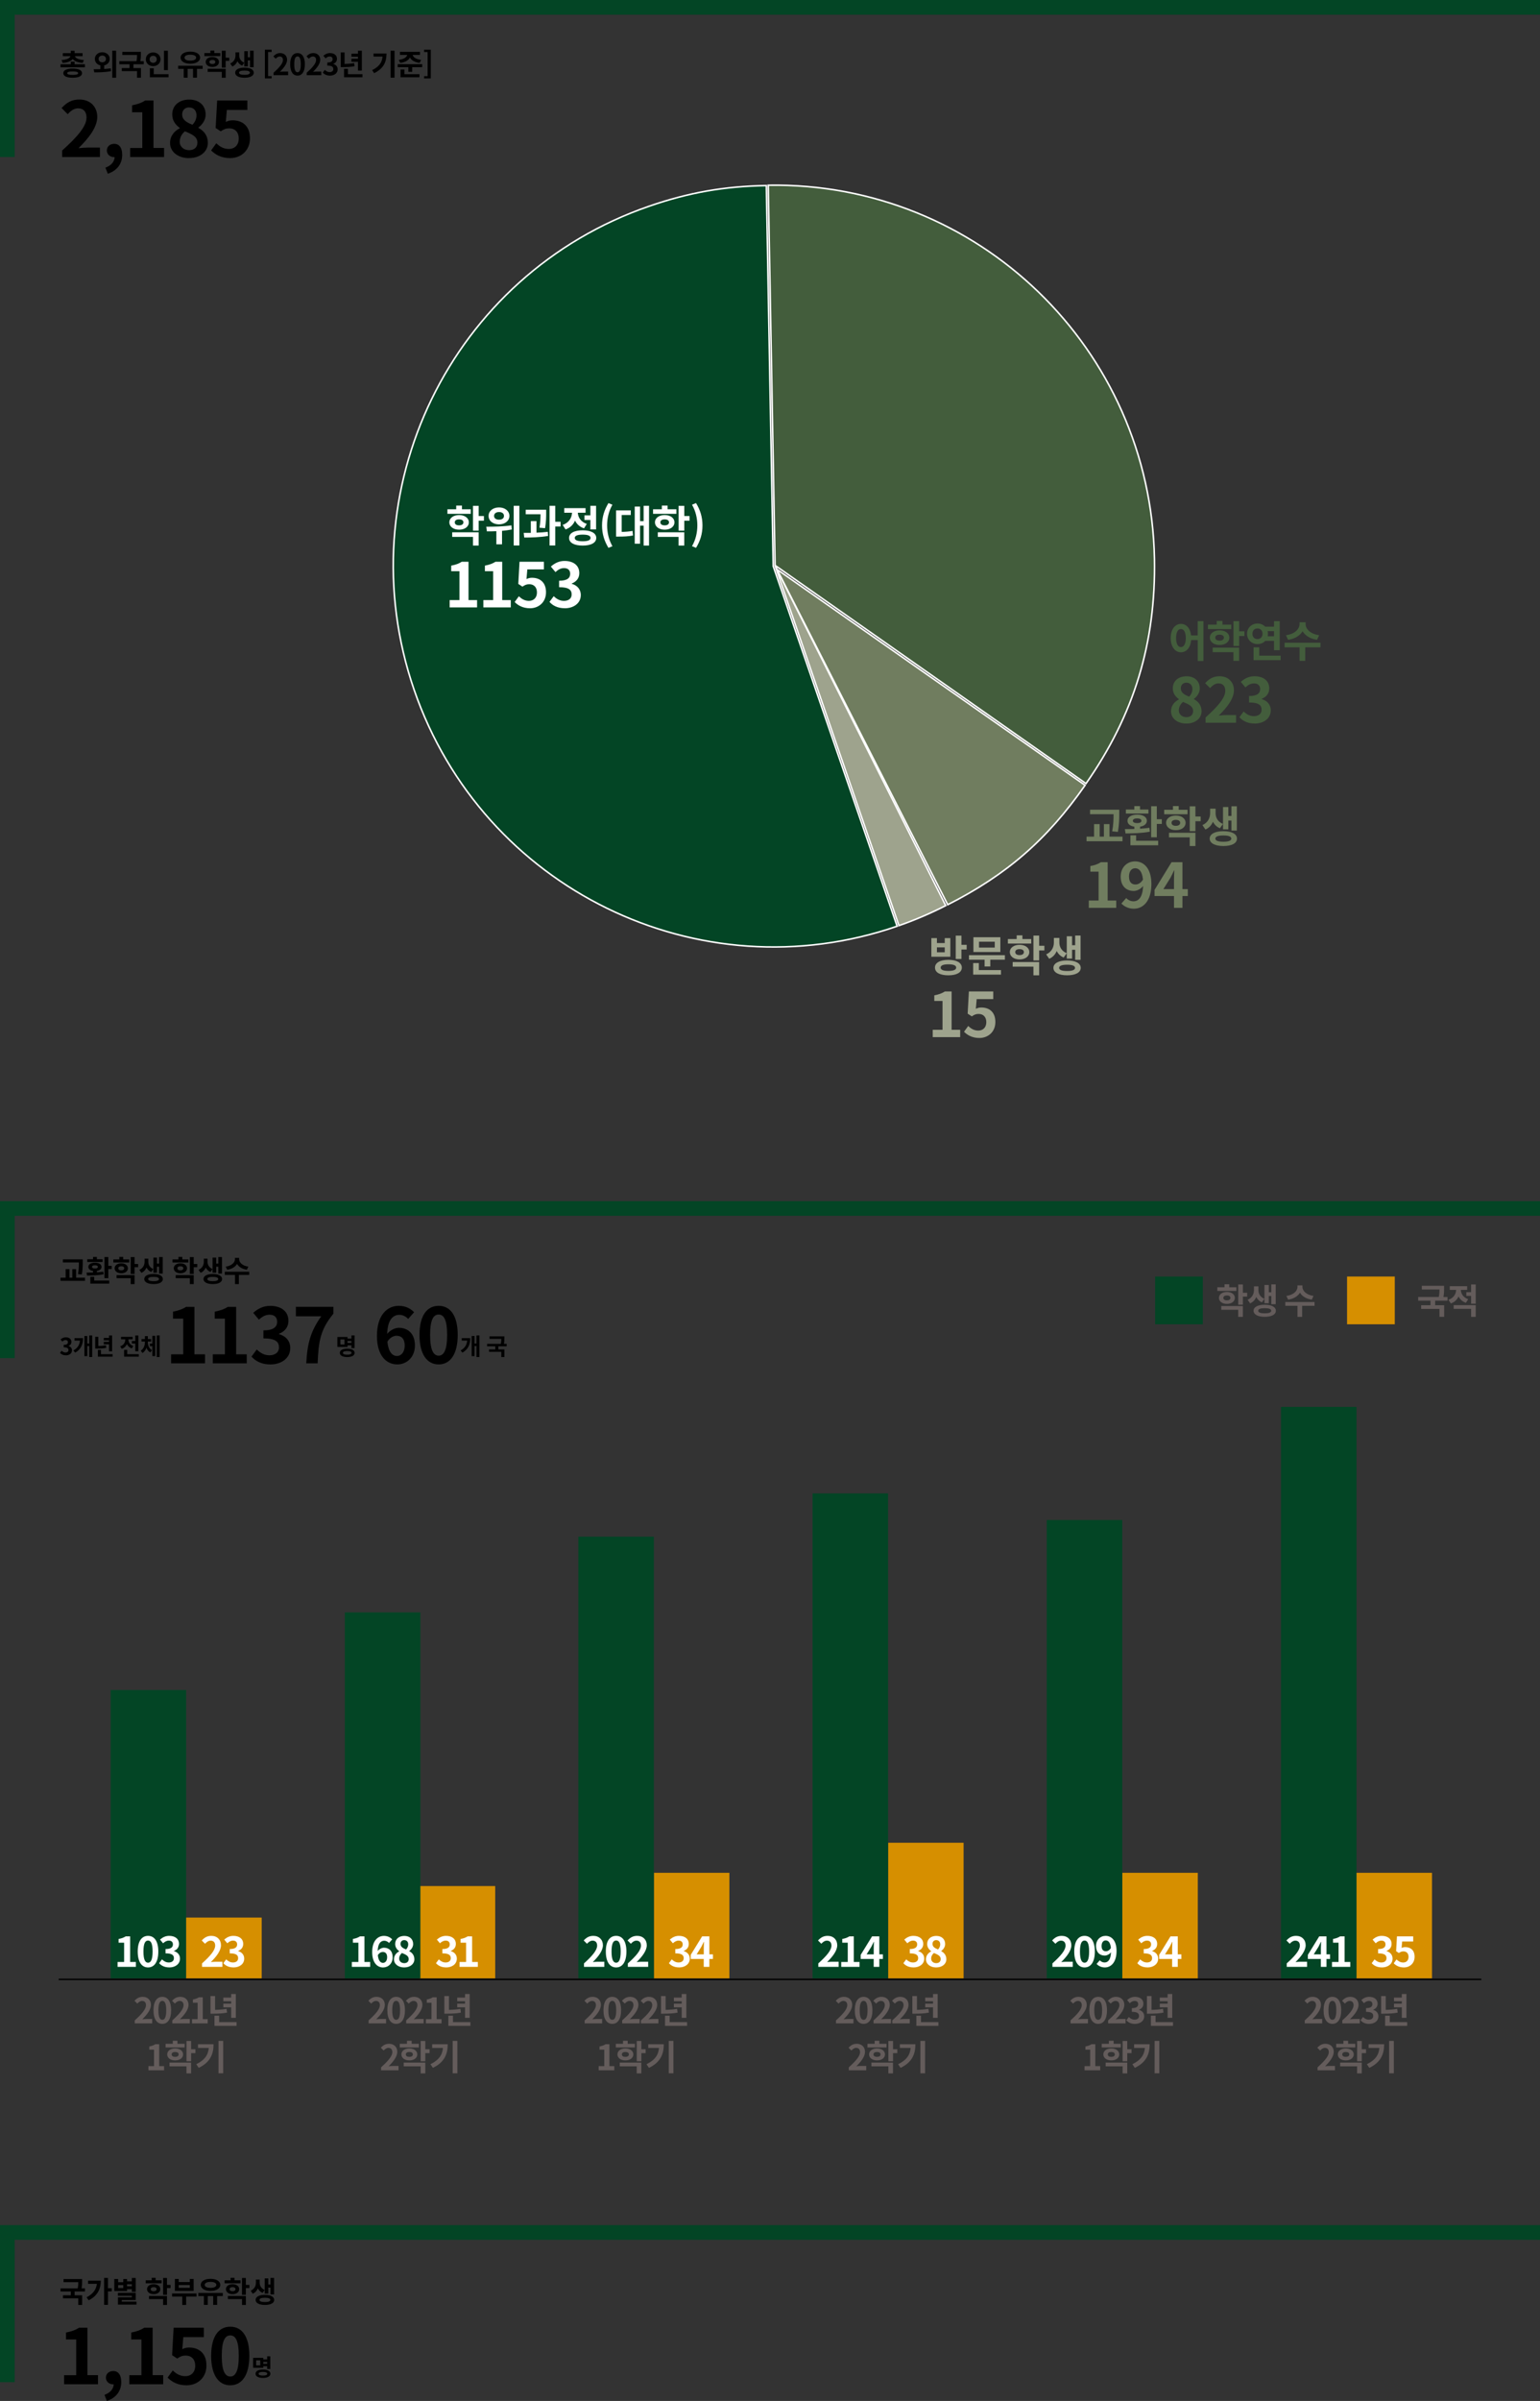 <?xml version="1.0" encoding="UTF-8"?>
<svg id="_레이어_2" data-name="레이어 2" xmlns="http://www.w3.org/2000/svg" viewBox="0 0 525 818.14">
  <rect x="0" y="0" width="525" height="818.14" fill="#333333" stroke="none"/>
  <defs>
    <style>
      .cls-1, .cls-2, .cls-3, .cls-4, .cls-5, .cls-6, .cls-7, .cls-8 {
        stroke-width: 0px;
      }

      .cls-9 {
        stroke: #034525;
        stroke-width: 5px;
      }

      .cls-9, .cls-10, .cls-11 {
        fill: none;
      }

      .cls-2 {
        fill: #034525;
      }

      .cls-3 {
        fill: #707d5f;
      }

      .cls-4 {
        fill: #d68f00;
      }

      .cls-5 {
        fill: #fff;
      }

      .cls-6 {
        fill: #435d3c;
      }

      .cls-10 {
        stroke: #fff;
        stroke-width: .53px;
      }

      .cls-10, .cls-11 {
        stroke-miterlimit: 10;
      }

      .cls-7 {
        fill: #9ea38d;
      }

      .cls-11 {
        stroke: #000;
        stroke-width: .5px;
      }

      .cls-8 {
        fill: #645c5b;
      }
    </style>
  </defs>
  <g id="_레이어_2-2" data-name=" 레이어 2">
    <path class="cls-1" d="m21.37,21.44c1.69-.12,2.84-.59,3.42-1.32.57.73,1.72,1.2,3.41,1.32l.39-.98c-1.97-.12-2.87-.69-3.04-1.32h2.6v-1.03h-2.71v-.81h-1.32v.81h-2.7v1.03h2.6c-.17.63-1.07,1.2-3.04,1.32,0,0,.39.98.39.98Zm3.4,4.08c-1.25,0-1.86-.18-1.86-.59s.61-.59,1.86-.59,1.86.17,1.86.59-.61.59-1.86.59h0Zm0-2.15c-2.01,0-3.19.55-3.19,1.56s1.18,1.56,3.19,1.56,3.2-.55,3.2-1.56-1.19-1.56-3.2-1.56h0Zm.67-1.47v-.88h-1.32v.88h-3.49v1.03h8.32v-1.03h-3.51Z"/>
    <path class="cls-1" d="m33.62,20.08c0-.72.54-1.14,1.25-1.14s1.25.42,1.25,1.14-.54,1.14-1.25,1.14-1.25-.42-1.25-1.14h0Zm1.91,2.2c1.1-.24,1.88-1.09,1.88-2.2,0-1.32-1.1-2.27-2.54-2.27s-2.53.95-2.53,2.27c0,1.11.77,1.96,1.87,2.2v1.29c-.81.02-1.59.02-2.26.02l.17,1.07c1.59,0,3.75-.02,5.73-.42l-.08-.95c-.72.11-1.49.17-2.24.22,0,0,0-1.23,0-1.23Zm2.74-5.01v9.23h1.32v-9.23h-1.32Zm10.74,4.63v-1.05h-1.16c.18-.98.18-1.75.18-2.44v-.74h-6.33v1.06h5.03c0,.61-.03,1.28-.2,2.12h-5.86v1.05h3.5v1.3h-2.66v1.04h5.21v2.25h1.33v-3.29h-2.56v-1.3s3.52,0,3.52,0Z"/>
    <path class="cls-1" d="m57.23,17.29h-1.33v6.61h1.33v-6.61Zm-6.23,2.92c0-.76.54-1.2,1.22-1.2s1.21.44,1.21,1.2-.52,1.19-1.21,1.19-1.22-.45-1.22-1.19h0Zm3.72,0c0-1.36-1.09-2.34-2.5-2.34s-2.51.98-2.51,2.34,1.1,2.33,2.51,2.33,2.5-.99,2.5-2.33h0Zm-2.3,5.07v-2.03h-1.32v3.08h6.36v-1.05h-5.04Z"/>
    <path class="cls-1" d="m64.89,18.64c1.2,0,1.97.36,1.97,1.01s-.77,1.01-1.97,1.01-1.98-.35-1.98-1.01.77-1.01,1.98-1.01h0Zm0,3.07c1.96,0,3.33-.8,3.33-2.06s-1.37-2.06-3.33-2.06-3.33.81-3.33,2.06,1.36,2.06,3.33,2.06h0Zm4.19.69h-8.34v1.07h1.89v3.01h1.33v-3.01h1.85v3.01h1.34v-3.01h1.93v-1.07Zm6.02-4.31h-2.05v-.86h-1.33v.86h-2.04v1.04h5.42s0-1.04,0-1.04Zm-3.7,3.02c0-.46.4-.69,1-.69s1,.23,1,.69-.41.7-1,.7-1-.23-1-.7h0Zm3.25,0c0-1-.93-1.69-2.26-1.69s-2.26.69-2.26,1.69.94,1.7,2.26,1.7,2.26-.69,2.26-1.7h0Zm-3.85,3.38h4.82v2.01h1.32v-3.07h-6.14v1.06Zm7.35-4.84h-1.22v-2.36h-1.32v5.76h1.32v-2.31h1.22v-1.09Zm6.35.93h.72v2.33h1.25v-5.63h-1.25v2.24h-.72v-2.07h-1.23v5.17h1.23s0-2.04,0-2.04Zm-1.24.79c-1.21-.49-1.71-1.48-1.71-2.47v-1.07h-1.27v1.07c0,1.04-.5,2.18-1.79,2.74l.7,1.02c.85-.36,1.42-1.02,1.75-1.8.33.66.86,1.21,1.62,1.51,0,0,.7-1,.7-1Zm.09,4.13c-1.2,0-1.86-.24-1.86-.73s.66-.73,1.86-.73,1.84.24,1.84.73-.66.73-1.84.73h0Zm0-2.45c-1.94,0-3.18.65-3.18,1.72s1.24,1.72,3.18,1.72,3.16-.64,3.16-1.72-1.23-1.72-3.16-1.72h0Z"/>
    <path class="cls-1" d="m90.3,26.73h2.3v-.79h-1.2v-8.22h1.2v-.79h-2.3v9.79h0Zm2.96-1.1h4.96v-1.24h-1.6c-.35,0-.84.04-1.21.08,1.35-1.32,2.46-2.76,2.46-4.1s-.93-2.28-2.33-2.28c-1.01,0-1.67.39-2.35,1.12l.8.8c.38-.41.82-.76,1.36-.76.71,0,1.11.45,1.11,1.2,0,1.14-1.19,2.53-3.2,4.33,0,0,0,.85,0,.85Zm8.17.14c1.51,0,2.5-1.32,2.5-3.87s-.99-3.81-2.5-3.81-2.51,1.25-2.51,3.81,1,3.87,2.51,3.87h0Zm0-1.15c-.64,0-1.12-.64-1.12-2.72s.48-2.67,1.12-2.67,1.11.6,1.11,2.67-.47,2.72-1.11,2.72h0Zm3.13,1.01h4.96v-1.24h-1.6c-.35,0-.84.04-1.21.08,1.35-1.32,2.46-2.76,2.46-4.1s-.93-2.28-2.33-2.28c-1.01,0-1.67.39-2.35,1.12l.8.8c.38-.41.82-.76,1.36-.76.71,0,1.11.45,1.11,1.2,0,1.14-1.19,2.53-3.2,4.33,0,0,0,.85,0,.85Z"/>
    <path class="cls-1" d="m112.51,25.77c1.41,0,2.6-.79,2.6-2.15,0-.97-.64-1.59-1.47-1.82v-.05c.78-.31,1.23-.89,1.23-1.69,0-1.26-.97-1.97-2.4-1.97-.87,0-1.58.35-2.22.91l.75.9c.44-.41.87-.65,1.4-.65.63,0,.99.34.99.92,0,.66-.44,1.13-1.8,1.13v1.05c1.61,0,2.04.46,2.04,1.18,0,.67-.51,1.04-1.26,1.04-.67,0-1.21-.33-1.65-.76l-.69.93c.52.59,1.31,1.03,2.48,1.03h0Zm9.53-1.72h1.32v-6.77h-1.32v1.02h-2.23v1.04h2.23v.68h-2.23v1.04h2.23s0,2.99,0,2.99Zm-1.31-2.55c-1.13.2-2.15.27-3.26.29v-3.93h-1.31v5.01h.74c1.38,0,2.6-.05,3.96-.3,0,0-.13-1.07-.13-1.07Zm-2.12,3.78v-1.83h-1.32v2.88h6.28v-1.05s-4.96,0-4.96,0Z"/>
    <path class="cls-1" d="m127.35,18.23v1.05h3.07c-.19,2.04-1.21,3.48-3.56,4.61l.69,1.04c3.27-1.58,4.22-3.88,4.22-6.7h-4.42Zm5.82-.96v9.2h1.33v-9.2h-1.33Z"/>
    <path class="cls-1" d="m136.43,21.43c1.72-.19,2.85-.9,3.32-1.84.49.94,1.61,1.65,3.32,1.84l.48-1.03c-1.8-.2-2.71-.94-2.86-1.68h2.48v-1.05h-6.82v1.05h2.47c-.16.73-1.08,1.48-2.86,1.68l.47,1.03Zm1.44,2.25h-1.32v2.65h6.45v-1.05h-5.13v-1.6h0Zm-2.29-1.81v1.04h3.63v1.56h1.32v-1.56h3.4v-1.04s-8.35,0-8.35,0Zm9,4.86h2.29v-9.79h-2.29v.79h1.2v8.22h-1.2v.79h0Z"/>
    <path class="cls-1" d="m27.9,434.29c.31-1.86.31-3.13.31-4.26v-.89h-6.77v1.05h5.45c0,1.06,0,2.3-.31,3.97l1.32.13h0Zm-1.95,1.1v-2.91h-1.29v2.91h-.98v-2.91h-1.3v2.91h-1.75v1.06h8.34v-1.06h-3.02Zm9.03-6.29h-1.95v-.79h-1.32v.79h-1.96v.94h5.23v-.94Zm-3.61,2.61c0-.36.38-.55,1-.55s.99.19.99.55-.37.54-.99.54-1-.19-1-.54h0Zm3.84,1.63c-.7.1-1.43.16-2.18.21v-.47c.97-.15,1.58-.65,1.58-1.37,0-.89-.89-1.43-2.24-1.43s-2.25.54-2.25,1.43c0,.72.61,1.22,1.59,1.37v.53c-.79.03-1.54.03-2.19.03l.14,1.01c1.57,0,3.74-.05,5.65-.41l-.1-.9Zm-3.09,1.75h-1.32v2.31h6.44v-1.05h-5.12v-1.26Zm4.81-3.73v-3.02h-1.32v7.2h1.32v-3.1h1.16v-1.08h-1.16Zm7.12-2.2h-2.05v-.86h-1.33v.86h-2.04v1.04h5.42s0-1.04,0-1.04Zm-3.71,3.02c0-.46.4-.69,1-.69s1,.23,1,.69-.41.7-1,.7-1-.23-1-.7h0Zm3.26,0c0-1-.93-1.69-2.26-1.69s-2.26.69-2.26,1.69.94,1.7,2.26,1.7,2.26-.69,2.26-1.7h0Zm-3.86,3.38h4.82v2.01h1.32v-3.07h-6.14v1.06Zm7.36-4.84h-1.22v-2.36h-1.32v5.76h1.32v-2.31h1.22v-1.09h0Zm6.41.93h.72v2.33h1.25v-5.63h-1.25v2.24h-.72v-2.07h-1.23v5.17h1.23v-2.04h0Zm-1.24.79c-1.21-.49-1.71-1.48-1.71-2.47v-1.07h-1.27v1.07c0,1.04-.5,2.18-1.79,2.74l.7,1.02c.85-.36,1.42-1.02,1.75-1.8.33.66.86,1.21,1.62,1.51l.7-1Zm.09,4.13c-1.2,0-1.86-.24-1.86-.73s.66-.73,1.86-.73,1.84.24,1.84.73-.66.73-1.84.73h0Zm0-2.45c-1.94,0-3.18.65-3.18,1.72s1.24,1.72,3.18,1.72,3.16-.64,3.16-1.72-1.23-1.72-3.16-1.72h0Z"/>
    <path class="cls-1" d="m64.21,429.16h-2.05v-.86h-1.33v.86h-2.04v1.04h5.42v-1.04Zm-3.71,3.02c0-.46.4-.69,1-.69s1,.23,1,.69-.41.7-1,.7-1-.23-1-.7h0Zm3.26,0c0-1-.93-1.69-2.26-1.69s-2.26.69-2.26,1.69.94,1.7,2.26,1.7,2.26-.69,2.26-1.7h0Zm-3.86,3.38h4.82v2.01h1.32v-3.07h-6.14v1.06Zm7.36-4.84h-1.22v-2.36h-1.32v5.76h1.32v-2.31h1.22v-1.09h0Z"/>
    <path class="cls-1" d="m73.7,431.65h.72v2.33h1.25v-5.63h-1.25v2.24h-.72v-2.07h-1.23v5.17h1.23v-2.04h0Zm-1.24.79c-1.21-.49-1.71-1.48-1.71-2.47v-1.07h-1.27v1.07c0,1.04-.5,2.18-1.79,2.74l.7,1.02c.85-.36,1.42-1.02,1.75-1.8.33.66.86,1.21,1.62,1.51l.7-1Zm.09,4.13c-1.2,0-1.86-.24-1.86-.73s.66-.73,1.86-.73,1.84.24,1.84.73-.66.73-1.84.73h0Zm0-2.45c-1.94,0-3.18.65-3.18,1.72s1.24,1.72,3.18,1.72,3.16-.64,3.16-1.72-1.23-1.72-3.16-1.72h0Zm12.11-2.5c-2.09-.29-3.15-1.49-3.15-2.56v-.44h-1.41v.44c0,1.08-1.05,2.27-3.15,2.56l.5,1.06c1.61-.24,2.77-.99,3.36-1.98.59.99,1.74,1.74,3.35,1.98,0,0,.5-1.06.5-1.06Zm.3,1.74h-8.32v1.07h3.47v3.14h1.32v-3.14h3.53v-1.07Z"/>
    <path class="cls-1" d="m28.97,780.84v-1.05h-1.16c.18-.98.18-1.75.18-2.44v-.74h-6.33v1.06h5.03c0,.61-.03,1.28-.2,2.12h-5.86v1.05h3.5v1.3h-2.66v1.04h5.21v2.25h1.33v-3.29h-2.56v-1.3s3.52,0,3.52,0Zm1.05-3.68v1.07h3.01c-.24,2.04-1.38,3.5-3.52,4.6l.74,1.01c3.06-1.55,4.11-3.92,4.11-6.68,0,0-4.34,0-4.34,0Zm8.08,2.57h-1.29v-3.52h-1.32v9.19h1.32v-4.59h1.29v-1.09h0Zm6.85-1.35v.68h-1.64v-.68h1.64Zm-2.93,1.29h-1.75v-1h1.75v1Zm1.29.39h1.64v.89h1.32v-4.72h-1.32v1.15h-1.64v-.78h-1.29v1.08h-1.75v-1.08h-1.31v4.1h4.35s0-.64,0-.64Zm-1.8,4.24v-.54h4.76v-2.46h-6.08v1.02h4.77v.49h-4.75v2.51h6.32v-1.02s-5.02,0-5.02,0Z"/>
    <path class="cls-1" d="m55.1,777.03h-2.05v-.86h-1.33v.86h-2.04v1.04h5.42v-1.04Zm-3.71,3.02c0-.46.4-.69,1-.69s1,.23,1,.69-.41.7-1,.7-1-.23-1-.7h0Zm3.26,0c0-1-.93-1.69-2.26-1.69s-2.26.69-2.26,1.69.94,1.7,2.26,1.7,2.26-.69,2.26-1.7h0Zm-3.86,3.38h4.82v2.01h1.32v-3.07h-6.14v1.06Zm7.36-4.84h-1.22v-2.36h-1.32v5.76h1.32v-2.31h1.22v-1.09Z"/>
    <path class="cls-1" d="m64.71,779.6h-3.79v-.95h3.79v.95Zm1.3-3.03h-1.3v1.05h-3.79v-1.05h-1.31v4.08h6.4s0-4.08,0-4.08Zm.99,4.95h-8.34v1.05h3.48v2.87h1.32v-2.87h3.54v-1.05Zm4.77-3.94c1.2,0,1.97.36,1.97,1.01s-.77,1.01-1.97,1.01-1.98-.35-1.98-1.01.77-1.01,1.98-1.01h0Zm0,3.07c1.96,0,3.33-.8,3.33-2.06s-1.37-2.06-3.33-2.06-3.33.81-3.33,2.06,1.36,2.06,3.33,2.06h0Zm4.18.69h-8.34v1.07h1.89v3.01h1.33v-3.01h1.85v3.01h1.34v-3.01h1.93v-1.07Zm6.04-4.31h-2.05v-.86h-1.33v.86h-2.04v1.04h5.42s0-1.04,0-1.04Zm-3.71,3.02c0-.46.4-.69,1-.69s1,.23,1,.69-.41.7-1,.7-1-.23-1-.7h0Zm3.26,0c0-1-.93-1.69-2.26-1.69s-2.26.69-2.26,1.69.94,1.7,2.26,1.7,2.26-.69,2.26-1.7h0Zm-3.86,3.38h4.82v2.01h1.32v-3.07h-6.14v1.06Zm7.35-4.84h-1.22v-2.36h-1.32v5.76h1.32v-2.31h1.22v-1.09Z"/>
    <path class="cls-1" d="m91.47,779.52h.72v2.33h1.25v-5.63h-1.25v2.24h-.72v-2.07h-1.23v5.17h1.23v-2.04Zm-1.24.79c-1.21-.49-1.71-1.48-1.71-2.47v-1.07h-1.27v1.07c0,1.04-.5,2.18-1.79,2.74l.7,1.02c.85-.36,1.42-1.02,1.75-1.8.33.66.86,1.21,1.62,1.51l.7-1h0Zm.09,4.13c-1.2,0-1.86-.24-1.86-.73s.66-.73,1.86-.73,1.84.24,1.84.73-.66.73-1.84.73h0Zm0-2.45c-1.94,0-3.18.65-3.18,1.72s1.24,1.72,3.18,1.72,3.16-.64,3.16-1.72-1.23-1.72-3.16-1.72h0Z"/>
    <path class="cls-1" d="m21.17,53.51h12.9v-3.22h-4.16c-.91,0-2.18.1-3.15.21,3.51-3.43,6.4-7.18,6.4-10.66s-2.42-5.93-6.06-5.93c-2.63,0-4.34,1.01-6.11,2.91l2.08,2.08c.99-1.07,2.13-1.98,3.54-1.98,1.85,0,2.89,1.17,2.89,3.12,0,2.96-3.09,6.58-8.32,11.26v2.21h-.01Zm15.6,5.69c3.12-1.04,4.89-3.38,4.89-6.42,0-2.37-.96-3.77-2.73-3.77-1.38,0-2.5.86-2.5,2.26s1.17,2.26,2.39,2.26h.26c-.05,1.53-1.14,2.89-3.15,3.59l.83,2.08h.01Zm7.6-5.69h11.57v-3.09h-3.61v-16.17h-2.83c-1.22.78-2.55,1.27-4.47,1.64v2.37h3.48v12.17h-4.13v3.09h0Zm20.02.36c3.9,0,6.47-2.24,6.47-5.15,0-2.63-1.46-4.19-3.22-5.15v-.13c1.27-.91,2.47-2.5,2.47-4.39,0-3.07-2.18-5.12-5.59-5.12s-5.8,1.98-5.8,5.07c0,2.05,1.07,3.51,2.55,4.58v.13c-1.79.94-3.3,2.55-3.3,5.02,0,3.02,2.76,5.15,6.42,5.15h0Zm1.22-11.36c-2.03-.81-3.51-1.69-3.51-3.51,0-1.53,1.04-2.39,2.34-2.39,1.61,0,2.55,1.12,2.55,2.68,0,1.14-.44,2.24-1.38,3.22h0Zm-1.12,8.66c-1.79,0-3.22-1.12-3.22-2.86,0-1.43.73-2.73,1.77-3.56,2.5,1.01,4.26,1.85,4.26,3.85,0,1.66-1.17,2.57-2.81,2.57h0Z"/>
    <path class="cls-1" d="m78.49,53.87c3.56,0,6.73-2.47,6.73-6.76s-2.7-6.11-5.93-6.11c-.88,0-1.53.18-2.31.55l.36-4.08h6.99v-3.22h-10.3l-.52,9.36,1.74,1.14c1.12-.73,1.74-1.01,2.89-1.01,1.95,0,3.25,1.25,3.25,3.48s-1.4,3.54-3.41,3.54c-1.79,0-3.15-.88-4.24-1.95l-1.77,2.44c1.43,1.43,3.46,2.63,6.5,2.63h.02Z"/>
    <path class="cls-1" d="m21.84,812.45h11.57v-3.09h-3.61v-16.17h-2.83c-1.22.78-2.55,1.27-4.47,1.64v2.37h3.48v12.17h-4.13v3.09h0Zm14.61,5.69c3.12-1.04,4.89-3.38,4.89-6.42,0-2.37-.96-3.77-2.73-3.77-1.38,0-2.5.86-2.5,2.26s1.17,2.26,2.39,2.26h.26c-.05,1.53-1.14,2.89-3.15,3.59l.83,2.08h.01Zm7.62-5.69h11.57v-3.09h-3.61v-16.17h-2.83c-1.22.78-2.55,1.27-4.47,1.64v2.37h3.48v12.17h-4.13v3.09h0Zm19.58.36c3.56,0,6.73-2.47,6.73-6.76s-2.7-6.11-5.93-6.11c-.88,0-1.53.18-2.31.55l.36-4.08h6.99v-3.22h-10.3l-.52,9.36,1.74,1.14c1.12-.73,1.74-1.01,2.89-1.01,1.95,0,3.25,1.25,3.25,3.48s-1.4,3.54-3.41,3.54c-1.79,0-3.15-.88-4.24-1.95l-1.77,2.44c1.43,1.43,3.46,2.63,6.5,2.63h.02Z"/>
    <path class="cls-1" d="m78.51,812.81c3.93,0,6.5-3.43,6.5-10.06s-2.57-9.91-6.5-9.91-6.53,3.25-6.53,9.91,2.6,10.06,6.53,10.06h0Zm0-2.99c-1.66,0-2.91-1.66-2.91-7.07s1.25-6.94,2.91-6.94,2.89,1.56,2.89,6.94-1.22,7.07-2.89,7.07h0Z"/>
    <path class="cls-1" d="m88.72,806.02h-1.4v-1.72h1.4v1.72Zm2.36-1.18v.63h-1.33v-.63h1.33Zm-1.33,1.47h1.33v.94h1.06v-4.32h-1.06v1.06h-1.33v-.54h-3.47v3.39h3.47v-.54h0Zm-.11,3.18c-.96,0-1.46-.2-1.46-.62s.5-.62,1.46-.62,1.47.2,1.47.62-.5.62-1.47.62h0Zm0-2.05c-1.56,0-2.52.53-2.52,1.43s.96,1.43,2.52,1.43,2.53-.53,2.53-1.43-.96-1.43-2.53-1.43h0Z"/>
    <path class="cls-1" d="m22.46,461.85c1.13,0,2.08-.63,2.08-1.72,0-.78-.51-1.27-1.18-1.46v-.04c.62-.25.98-.71.98-1.35,0-1.01-.78-1.58-1.92-1.58-.7,0-1.26.28-1.78.73l.6.72c.35-.33.7-.52,1.12-.52.5,0,.79.27.79.74,0,.53-.35.9-1.44.9v.84c1.29,0,1.63.37,1.63.94,0,.54-.41.83-1.01.83-.54,0-.97-.26-1.32-.61l-.55.74c.42.47,1.05.82,1.98.82h0l.02.02Zm2.94-5.87v.84h1.86c-.14,1.45-.76,2.51-2.24,3.37l.62.74c2.05-1.2,2.66-2.89,2.66-4.95h-2.9Zm5.02-.92v2.77h-.66v-2.58h-.98v6.86h.98v-3.43h.66v3.74h1.01v-7.36h-1.01Z"/>
    <path class="cls-1" d="m37.16,460.48h1.06v-5.41h-1.06v.82h-1.78v.83h1.78v.54h-1.78v.83h1.78v2.39Zm-1.04-2.04c-.9.16-1.72.22-2.61.23v-3.14h-1.05v4.01h.59c1.1,0,2.08-.04,3.17-.24l-.1-.86h0Zm-1.7,3.02v-1.46h-1.06v2.3h5.02v-.84h-3.97.01Z"/>
    <path class="cls-1" d="m44.96,456.97v.86h1.15v2.61h1.06v-5.37h-1.06v1.9h-1.15Zm.49,1.69c-1.16-.39-1.66-1.3-1.66-2.17v-.1h1.43v-.84h-3.96v.84h1.45v.1c0,.93-.53,1.89-1.74,2.29l.54.84c.86-.29,1.43-.87,1.76-1.6.32.66.86,1.19,1.67,1.46l.51-.82h0Zm-2.08,2.8v-1.47h-1.06v2.31h5.02v-.84h-3.97.01Zm7.03-4.32h1.13v-.85h-1.13v-.99h-1v.99h-1.15v.85h1.15v.15c0,1.14-.38,2.34-1.42,2.96l.59.79c.66-.38,1.1-1.04,1.34-1.81.26.7.69,1.29,1.34,1.63l.57-.78c-1.04-.55-1.42-1.68-1.42-2.79,0,0,0-.15,0-.15Zm1.54.71h-.84v.86h.84v3.39h.98v-6.91h-.98v2.66Zm1.49-2.79v7.36h1v-7.36h-1Z"/>
    <path class="cls-1" d="m58.32,464.58h11.57v-3.09h-3.61v-16.17h-2.83c-1.22.78-2.55,1.27-4.47,1.64v2.37h3.48v12.17h-4.13v3.09h0Zm14.22,0h11.57v-3.09h-3.61v-16.17h-2.83c-1.22.78-2.55,1.27-4.47,1.64v2.37h3.48v12.17h-4.13v3.09h-.01Z"/>
    <path class="cls-1" d="m92.19,464.94c3.67,0,6.76-2.05,6.76-5.59,0-2.52-1.66-4.13-3.82-4.73v-.13c2.03-.81,3.2-2.31,3.2-4.39,0-3.28-2.52-5.12-6.24-5.12-2.26,0-4.11.91-5.77,2.37l1.95,2.34c1.14-1.07,2.26-1.69,3.64-1.69,1.64,0,2.57.88,2.57,2.39,0,1.72-1.14,2.94-4.68,2.94v2.73c4.19,0,5.3,1.2,5.3,3.07,0,1.74-1.33,2.7-3.28,2.7-1.74,0-3.15-.86-4.29-1.98l-1.79,2.42c1.35,1.53,3.41,2.68,6.45,2.68h0Zm12.22-.36h3.87c.31-7.54.91-11.47,5.38-16.93v-2.34h-12.79v3.22h8.66c-3.67,5.1-4.78,9.36-5.12,16.04h0Z"/>
    <path class="cls-1" d="m117.44,458.15h-1.4v-1.72h1.4v1.72Zm2.36-1.18v.63h-1.33v-.63h1.33Zm-1.32,1.47h1.33v.94h1.06v-4.32h-1.06v1.06h-1.33v-.54h-3.47v3.39h3.47v-.54h0Zm-.12,3.18c-.96,0-1.46-.2-1.46-.62s.5-.62,1.46-.62,1.47.2,1.47.62-.5.62-1.47.62h0Zm0-2.05c-1.56,0-2.52.53-2.52,1.43s.96,1.43,2.52,1.43,2.53-.53,2.53-1.43-.96-1.43-2.53-1.43h0Z"/>
    <path class="cls-1" d="m135.21,455.17c1.66,0,2.76,1.07,2.76,3.33s-1.2,3.56-2.63,3.56c-1.61,0-2.91-1.35-3.28-4.86.88-1.46,2.11-2.03,3.15-2.03h0Zm.21,9.77c3.28,0,6.03-2.5,6.03-6.45s-2.29-6.03-5.51-6.03c-1.25,0-2.91.78-3.95,2.08.16-4.84,1.98-6.5,4.19-6.5,1.12,0,2.29.62,2.96,1.4l2.03-2.29c-1.17-1.2-2.86-2.18-5.23-2.18-3.87,0-7.44,3.07-7.44,10.24,0,6.79,3.25,9.72,6.92,9.72h0Z"/>
    <path class="cls-1" d="m149.54,464.94c3.93,0,6.5-3.43,6.5-10.06s-2.57-9.91-6.5-9.91-6.53,3.25-6.53,9.91,2.6,10.06,6.53,10.06h0Zm0-2.99c-1.66,0-2.91-1.66-2.91-7.07s1.25-6.94,2.91-6.94,2.89,1.56,2.89,6.94-1.22,7.07-2.89,7.07h0Z"/>
    <path class="cls-1" d="m157.41,455.98v.84h1.86c-.14,1.45-.76,2.51-2.24,3.37l.62.74c2.05-1.2,2.66-2.89,2.66-4.95h-2.9Zm5.02-.92v2.77h-.66v-2.58h-.98v6.86h.98v-3.43h.66v3.74h1.01v-7.36h-1.01Z"/>
    <path class="cls-1" d="m172.73,458.76v-.84h-.93c.14-.78.14-1.4.14-1.95v-.59h-5.06v.85h4.02c0,.49-.02,1.02-.16,1.7h-4.69v.84h2.8v1.04h-2.13v.83h4.17v1.8h1.06v-2.63h-2.05v-1.04h2.83Z"/>
    <path class="cls-8" d="m45.93,689.48h5.95v-1.49h-1.92c-.42,0-1.01.05-1.45.1,1.62-1.58,2.95-3.31,2.95-4.92s-1.12-2.73-2.79-2.73c-1.21,0-2,.47-2.82,1.34l.96.96c.46-.49.98-.91,1.63-.91.85,0,1.33.54,1.33,1.44,0,1.37-1.43,3.03-3.84,5.19v1.02h0Zm9.41.17c1.81,0,3-1.58,3-4.64s-1.19-4.57-3-4.57-3.01,1.5-3.01,4.57,1.2,4.64,3.01,4.64h0Zm0-1.38c-.77,0-1.34-.77-1.34-3.26s.58-3.2,1.34-3.2,1.33.72,1.33,3.2-.56,3.26-1.33,3.26h0Z"/>
    <path class="cls-8" d="m58.74,689.48h5.95v-1.49h-1.92c-.42,0-1.01.05-1.45.1,1.62-1.58,2.95-3.31,2.95-4.92s-1.12-2.73-2.79-2.73c-1.21,0-2,.47-2.82,1.34l.96.96c.46-.49.98-.91,1.63-.91.85,0,1.33.54,1.33,1.44,0,1.37-1.43,3.03-3.84,5.19v1.02h0Zm6.72,0h5.34v-1.43h-1.67v-7.46h-1.31c-.56.36-1.18.59-2.06.76v1.09h1.61v5.61h-1.91s0,1.43,0,1.43Z"/>
    <path class="cls-8" d="m78.81,687.59h1.58v-8.12h-1.58v1.22h-2.67v1.25h2.67v.82h-2.67v1.25h2.67v3.59h0Zm-1.57-3.06c-1.36.24-2.58.32-3.91.35v-4.71h-1.57v6.01h.89c1.66,0,3.12-.06,4.75-.36l-.16-1.28h0Zm-2.54,4.53v-2.19h-1.58v3.45h7.53v-1.26h-5.95Z"/>
    <path class="cls-8" d="m50.6,705.48h5.34v-1.43h-1.67v-7.46h-1.31c-.56.36-1.18.59-2.06.76v1.09h1.61v5.61h-1.91v1.43Zm12.36-9.04h-2.46v-1.03h-1.6v1.03h-2.45v1.25h6.5v-1.25h0Zm-4.45,3.62c0-.55.48-.83,1.2-.83s1.2.28,1.2.83-.49.84-1.2.84-1.2-.28-1.2-.84h0Zm3.91,0c0-1.2-1.12-2.03-2.71-2.03s-2.71.83-2.71,2.03,1.13,2.04,2.71,2.04,2.71-.83,2.71-2.04h0Zm-4.63,4.05h5.78v2.41h1.58v-3.68h-7.36v1.27Zm8.83-5.8h-1.46v-2.83h-1.58v6.91h1.58v-2.77h1.46v-1.31h0Z"/>
    <path class="cls-8" d="m67.5,696.6v1.26h3.68c-.23,2.45-1.45,4.17-4.27,5.53l.83,1.25c3.92-1.89,5.06-4.65,5.06-8.04h-5.3Zm6.99-1.15v11.05h1.6v-11.05h-1.6Z"/>
    <path class="cls-8" d="m421.51,438.65h-2.46v-1.03h-1.6v1.03h-2.45v1.25h6.5v-1.25h.01Zm-4.45,3.62c0-.55.48-.83,1.2-.83s1.2.28,1.2.83-.49.84-1.2.84-1.2-.28-1.2-.84h0Zm3.91,0c0-1.2-1.12-2.03-2.71-2.03s-2.71.83-2.71,2.03,1.13,2.04,2.71,2.04,2.71-.83,2.71-2.04h0Zm-4.63,4.05h5.78v2.41h1.58v-3.68h-7.36v1.27Zm8.83-5.8h-1.46v-2.83h-1.58v6.91h1.58v-2.77h1.46v-1.31h0Zm7.37,1.11h.86v2.79h1.5v-6.75h-1.5v2.69h-.86v-2.48h-1.48v6.2h1.48v-2.45Zm-1.49.95c-1.45-.59-2.05-1.78-2.05-2.96v-1.28h-1.52v1.28c0,1.25-.6,2.61-2.15,3.29l.84,1.22c1.02-.43,1.7-1.22,2.1-2.16.4.79,1.03,1.45,1.94,1.81l.84-1.2h0Zm.11,4.95c-1.44,0-2.23-.29-2.23-.88s.79-.88,2.23-.88,2.21.29,2.21.88-.79.88-2.21.88h0Zm0-2.93c-2.33,0-3.81.78-3.81,2.06s1.49,2.06,3.81,2.06,3.79-.77,3.79-2.06-1.48-2.06-3.79-2.06h0Z"/>
    <path class="cls-8" d="m447.79,441.6c-2.51-.35-3.78-1.79-3.78-3.07v-.53h-1.69v.53c0,1.3-1.26,2.72-3.78,3.07l.6,1.27c1.93-.29,3.32-1.19,4.03-2.37.71,1.19,2.09,2.09,4.02,2.37l.6-1.27Zm.36,2.08h-9.98v1.28h4.16v3.77h1.58v-3.77h4.23v-1.28h.01Z"/>
    <path class="cls-8" d="m493.47,443.22v-1.26h-1.39c.22-1.18.22-2.1.22-2.93v-.89h-7.59v1.27h6.03c0,.73-.04,1.54-.24,2.54h-7.03v1.26h4.2v1.56h-3.19v1.25h6.25v2.7h1.6v-3.95h-3.07v-1.56h4.22-.01Zm7.04-.51c-1.7-.58-2.47-1.91-2.49-3.17h2.15v-1.26h-5.94v1.26h2.17c-.02,1.37-.83,2.77-2.6,3.37l.8,1.25c1.28-.42,2.15-1.31,2.64-2.39.47.98,1.3,1.78,2.51,2.17l.77-1.24h-.01Zm-4.95,3.29h5.95v2.73h1.58v-3.99h-7.53v1.26h0Zm5.95-8.31v2.63h-1.63v1.27h1.63v2.66h1.58v-6.56h-1.58Z"/>
    <path class="cls-8" d="m199.32,689.48h5.95v-1.49h-1.92c-.42,0-1.01.05-1.45.1,1.62-1.58,2.95-3.31,2.95-4.92s-1.12-2.73-2.79-2.73c-1.21,0-2,.47-2.82,1.34l.96.96c.46-.49.98-.91,1.63-.91.85,0,1.33.54,1.33,1.44,0,1.37-1.43,3.03-3.84,5.19v1.02h0Zm9.42.17c1.81,0,3-1.58,3-4.64s-1.19-4.57-3-4.57-3.01,1.5-3.01,4.57,1.2,4.64,3.01,4.64h0Zm0-1.38c-.77,0-1.34-.77-1.34-3.26s.58-3.2,1.34-3.2,1.33.72,1.33,3.2-.56,3.26-1.33,3.26h0Zm3.37,1.21h5.95v-1.49h-1.92c-.42,0-1.01.05-1.45.1,1.62-1.58,2.95-3.31,2.95-4.92s-1.12-2.73-2.79-2.73c-1.21,0-2,.47-2.82,1.34l.96.96c.46-.49.98-.91,1.63-.91.85,0,1.33.54,1.33,1.44,0,1.37-1.43,3.03-3.84,5.19v1.02h0Zm6.4,0h5.95v-1.49h-1.92c-.42,0-1.01.05-1.45.1,1.62-1.58,2.95-3.31,2.95-4.92s-1.12-2.73-2.79-2.73c-1.21,0-2,.47-2.82,1.34l.96.96c.46-.49.98-.91,1.63-.91.85,0,1.33.54,1.33,1.44,0,1.37-1.43,3.03-3.84,5.19v1.02h0Z"/>
    <path class="cls-8" d="m232.4,687.59h1.58v-8.12h-1.58v1.22h-2.67v1.25h2.67v.82h-2.67v1.25h2.67v3.59h0Zm-1.57-3.06c-1.36.24-2.58.32-3.91.35v-4.71h-1.57v6.01h.89c1.66,0,3.12-.06,4.75-.36l-.16-1.28h0Zm-2.54,4.53v-2.19h-1.58v3.45h7.53v-1.26h-5.95Z"/>
    <path class="cls-8" d="m204.09,705.48h5.34v-1.43h-1.67v-7.46h-1.31c-.56.36-1.18.59-2.06.76v1.09h1.61v5.61h-1.91v1.43Zm12.36-9.04h-2.46v-1.03h-1.6v1.03h-2.45v1.25h6.5v-1.25h.01Zm-4.45,3.62c0-.55.48-.83,1.2-.83s1.2.28,1.2.83-.49.84-1.2.84-1.2-.28-1.2-.84h0Zm3.91,0c0-1.2-1.12-2.03-2.71-2.03s-2.71.83-2.71,2.03,1.13,2.04,2.71,2.04,2.71-.83,2.71-2.04h0Zm-4.63,4.05h5.78v2.41h1.58v-3.68h-7.36v1.27Zm8.83-5.8h-1.46v-2.83h-1.58v6.91h1.58v-2.77h1.46v-1.31h0Z"/>
    <path class="cls-8" d="m220.99,696.6v1.26h3.68c-.23,2.45-1.45,4.17-4.27,5.53l.83,1.25c3.92-1.89,5.06-4.65,5.06-8.04h-5.3,0Zm6.99-1.15v11.05h1.6v-11.05h-1.6Z"/>
    <path class="cls-8" d="m364.95,689.48h5.95v-1.49h-1.92c-.42,0-1.01.05-1.45.1,1.62-1.58,2.95-3.31,2.95-4.92s-1.12-2.73-2.79-2.73c-1.21,0-2,.47-2.82,1.34l.96.96c.46-.49.98-.91,1.63-.91.85,0,1.33.54,1.33,1.44,0,1.37-1.43,3.03-3.84,5.19v1.02h0Zm9.44.17c1.81,0,3-1.58,3-4.64s-1.19-4.57-3-4.57-3.01,1.5-3.01,4.57,1.2,4.64,3.01,4.64h0Zm0-1.38c-.77,0-1.34-.77-1.34-3.26s.58-3.2,1.34-3.2,1.33.72,1.33,3.2-.56,3.26-1.33,3.26h0Zm3.38,1.21h5.95v-1.49h-1.92c-.42,0-1.01.05-1.45.1,1.62-1.58,2.95-3.31,2.95-4.92s-1.12-2.73-2.79-2.73c-1.21,0-2,.47-2.82,1.34l.96.96c.46-.49.98-.91,1.63-.91.85,0,1.33.54,1.33,1.44,0,1.37-1.43,3.03-3.84,5.19v1.02h0Zm9.18.17c1.69,0,3.12-.95,3.12-2.58,0-1.16-.77-1.91-1.76-2.18v-.06c.94-.37,1.48-1.07,1.48-2.03,0-1.51-1.16-2.36-2.88-2.36-1.04,0-1.89.42-2.66,1.09l.9,1.08c.53-.49,1.04-.78,1.68-.78.76,0,1.19.41,1.19,1.1,0,.79-.53,1.36-2.16,1.36v1.26c1.93,0,2.45.55,2.45,1.42,0,.8-.61,1.25-1.51,1.25-.8,0-1.45-.4-1.98-.91l-.83,1.12c.62.71,1.57,1.24,2.97,1.24h0v-.02Z"/>
    <path class="cls-8" d="m398.05,687.59h1.58v-8.12h-1.58v1.22h-2.67v1.25h2.67v.82h-2.67v1.25h2.67v3.59h0Zm-1.57-3.06c-1.36.24-2.58.32-3.91.35v-4.71h-1.57v6.01h.89c1.66,0,3.12-.06,4.75-.36l-.16-1.28h0Zm-2.54,4.53v-2.19h-1.58v3.45h7.53v-1.26h-5.95Z"/>
    <path class="cls-8" d="m369.73,705.48h5.34v-1.43h-1.67v-7.46h-1.31c-.56.36-1.18.59-2.06.76v1.09h1.61v5.61h-1.91v1.43h0Zm12.37-9.04h-2.46v-1.03h-1.6v1.03h-2.45v1.25h6.5v-1.25h.01Zm-4.45,3.62c0-.55.48-.83,1.2-.83s1.2.28,1.2.83-.49.84-1.2.84-1.2-.28-1.2-.84h0Zm3.91,0c0-1.2-1.12-2.03-2.71-2.03s-2.71.83-2.71,2.03,1.13,2.04,2.71,2.04,2.71-.83,2.71-2.04h0Zm-4.63,4.05h5.78v2.41h1.58v-3.68h-7.36v1.27Zm8.82-5.8h-1.46v-2.83h-1.58v6.91h1.58v-2.77h1.46v-1.31h0Z"/>
    <path class="cls-8" d="m386.63,696.6v1.26h3.68c-.23,2.45-1.45,4.17-4.27,5.53l.83,1.25c3.92-1.89,5.06-4.65,5.06-8.04h-5.3Zm6.99-1.15v11.05h1.6v-11.05h-1.6Z"/>
    <path class="cls-8" d="m125.66,689.48h5.95v-1.49h-1.92c-.42,0-1.01.05-1.45.1,1.62-1.58,2.95-3.31,2.95-4.92s-1.12-2.73-2.79-2.73c-1.21,0-2,.47-2.82,1.34l.96.96c.46-.49.98-.91,1.63-.91.85,0,1.33.54,1.33,1.44,0,1.37-1.43,3.03-3.84,5.19v1.02h0Zm9.4.17c1.81,0,3-1.58,3-4.64s-1.19-4.57-3-4.57-3.01,1.5-3.01,4.57,1.2,4.64,3.01,4.64h0Zm0-1.38c-.77,0-1.34-.77-1.34-3.26s.58-3.2,1.34-3.2,1.33.72,1.33,3.2-.56,3.26-1.33,3.26h0Z"/>
    <path class="cls-8" d="m138.47,689.48h5.95v-1.49h-1.92c-.42,0-1.01.05-1.45.1,1.62-1.58,2.95-3.31,2.95-4.92s-1.12-2.73-2.79-2.73c-1.21,0-2,.47-2.82,1.34l.96.96c.46-.49.98-.91,1.63-.91.85,0,1.33.54,1.33,1.44,0,1.37-1.43,3.03-3.84,5.19v1.02h0Zm6.72,0h5.34v-1.43h-1.67v-7.46h-1.31c-.56.36-1.18.59-2.06.76v1.09h1.61v5.61h-1.91v1.43Z"/>
    <path class="cls-8" d="m158.54,687.59h1.58v-8.12h-1.58v1.22h-2.67v1.25h2.67v.82h-2.67v1.25h2.67v3.59h0Zm-1.58-3.06c-1.36.24-2.58.32-3.91.35v-4.71h-1.57v6.01h.89c1.66,0,3.12-.06,4.75-.36l-.16-1.28h0Zm-2.54,4.53v-2.19h-1.58v3.45h7.53v-1.26h-5.95Z"/>
    <path class="cls-8" d="m129.91,705.48h5.95v-1.49h-1.92c-.42,0-1.01.05-1.45.1,1.62-1.58,2.95-3.31,2.95-4.92s-1.12-2.73-2.79-2.73c-1.21,0-2,.47-2.82,1.34l.96.96c.46-.49.98-.91,1.63-.91.85,0,1.33.54,1.33,1.44,0,1.37-1.43,3.03-3.84,5.19v1.02h0Zm12.89-9.04h-2.46v-1.03h-1.6v1.03h-2.45v1.25h6.5v-1.25h.01Zm-4.45,3.62c0-.55.48-.83,1.2-.83s1.2.28,1.2.83-.49.84-1.2.84-1.2-.28-1.2-.84h0Zm3.91,0c0-1.2-1.12-2.03-2.71-2.03s-2.71.83-2.71,2.03,1.13,2.04,2.71,2.04,2.71-.83,2.71-2.04h0Zm-4.63,4.05h5.78v2.41h1.58v-3.68h-7.36v1.27Zm8.82-5.8h-1.46v-2.83h-1.58v6.91h1.58v-2.77h1.46v-1.31h0Z"/>
    <path class="cls-8" d="m147.33,696.6v1.26h3.68c-.23,2.45-1.45,4.17-4.27,5.53l.83,1.25c3.92-1.89,5.06-4.65,5.06-8.04h-5.3,0Zm6.99-1.15v11.05h1.6v-11.05h-1.6Z"/>
    <path class="cls-8" d="m285,689.48h5.95v-1.49h-1.92c-.42,0-1.01.05-1.45.1,1.62-1.58,2.95-3.31,2.95-4.92s-1.12-2.73-2.79-2.73c-1.21,0-2,.47-2.82,1.34l.96.96c.46-.49.98-.91,1.63-.91.85,0,1.33.54,1.33,1.44,0,1.37-1.43,3.03-3.84,5.19v1.02h0Zm9.42.17c1.81,0,3-1.58,3-4.64s-1.19-4.57-3-4.57-3.01,1.5-3.01,4.57,1.2,4.64,3.01,4.64h0Zm0-1.38c-.77,0-1.34-.77-1.34-3.26s.58-3.2,1.34-3.2,1.33.72,1.33,3.2-.56,3.26-1.33,3.26h0Zm3.38,1.21h5.95v-1.49h-1.92c-.42,0-1.01.05-1.45.1,1.62-1.58,2.95-3.31,2.95-4.92s-1.12-2.73-2.79-2.73c-1.21,0-2,.47-2.82,1.34l.96.96c.46-.49.98-.91,1.63-.91.85,0,1.33.54,1.33,1.44,0,1.37-1.43,3.03-3.84,5.19v1.02h0Zm6.39,0h5.95v-1.49h-1.92c-.42,0-1.01.05-1.45.1,1.62-1.58,2.95-3.31,2.95-4.92s-1.12-2.73-2.79-2.73c-1.21,0-2,.47-2.82,1.34l.96.96c.46-.49.98-.91,1.63-.91.85,0,1.33.54,1.33,1.44,0,1.37-1.43,3.03-3.84,5.19v1.02h0Z"/>
    <path class="cls-8" d="m318.08,687.59h1.58v-8.12h-1.58v1.22h-2.67v1.25h2.67v.82h-2.67v1.25h2.67v3.59h0Zm-1.57-3.06c-1.36.24-2.58.32-3.91.35v-4.71h-1.57v6.01h.89c1.66,0,3.12-.06,4.75-.36l-.16-1.28h0Zm-2.54,4.53v-2.19h-1.58v3.45h7.53v-1.26h-5.95Z"/>
    <path class="cls-8" d="m289.36,705.48h5.95v-1.49h-1.92c-.42,0-1.01.05-1.45.1,1.62-1.58,2.95-3.31,2.95-4.92s-1.12-2.73-2.79-2.73c-1.21,0-2,.47-2.82,1.34l.96.96c.46-.49.98-.91,1.63-.91.85,0,1.33.54,1.33,1.44,0,1.37-1.43,3.03-3.84,5.19v1.02h0Zm12.88-9.04h-2.46v-1.03h-1.6v1.03h-2.45v1.25h6.5v-1.25h.01Zm-4.45,3.62c0-.55.48-.83,1.2-.83s1.2.28,1.2.83-.49.84-1.2.84-1.2-.28-1.2-.84h0Zm3.91,0c0-1.2-1.12-2.03-2.71-2.03s-2.71.83-2.71,2.03,1.13,2.04,2.71,2.04,2.71-.83,2.71-2.04h0Zm-4.63,4.05h5.78v2.41h1.58v-3.68h-7.36v1.27Zm8.83-5.8h-1.46v-2.83h-1.58v6.91h1.58v-2.77h1.46v-1.31h0Z"/>
    <path class="cls-8" d="m306.77,696.6v1.26h3.68c-.23,2.45-1.45,4.17-4.27,5.53l.83,1.25c3.92-1.89,5.06-4.65,5.06-8.04h-5.3Zm7-1.15v11.05h1.6v-11.05h-1.6Z"/>
    <path class="cls-8" d="m444.8,689.48h5.95v-1.49h-1.92c-.42,0-1.01.05-1.45.1,1.62-1.58,2.95-3.31,2.95-4.92s-1.12-2.73-2.79-2.73c-1.21,0-2,.47-2.82,1.34l.96.96c.46-.49.98-.91,1.63-.91.85,0,1.33.54,1.33,1.44,0,1.37-1.43,3.03-3.84,5.19v1.02h0Zm9.43.17c1.81,0,3-1.58,3-4.64s-1.19-4.57-3-4.57-3.01,1.5-3.01,4.57,1.2,4.64,3.01,4.64h0Zm0-1.38c-.77,0-1.34-.77-1.34-3.26s.58-3.2,1.34-3.2,1.33.72,1.33,3.2-.56,3.26-1.33,3.26h0Zm3.38,1.21h5.95v-1.49h-1.92c-.42,0-1.01.05-1.45.1,1.62-1.58,2.95-3.31,2.95-4.92s-1.12-2.73-2.79-2.73c-1.21,0-2,.47-2.82,1.34l.96.96c.46-.49.98-.91,1.63-.91.85,0,1.33.54,1.33,1.44,0,1.37-1.43,3.03-3.84,5.19v1.02h0Zm9.18.17c1.69,0,3.12-.95,3.12-2.58,0-1.16-.77-1.91-1.76-2.18v-.06c.94-.37,1.48-1.07,1.48-2.03,0-1.51-1.16-2.36-2.88-2.36-1.04,0-1.89.42-2.66,1.09l.9,1.08c.53-.49,1.04-.78,1.68-.78.76,0,1.19.41,1.19,1.1,0,.79-.53,1.36-2.16,1.36v1.26c1.93,0,2.45.55,2.45,1.42,0,.8-.61,1.25-1.51,1.25-.8,0-1.45-.4-1.98-.91l-.83,1.12c.62.71,1.57,1.24,2.97,1.24h0v-.02Z"/>
    <path class="cls-8" d="m477.89,687.59h1.58v-8.12h-1.58v1.22h-2.67v1.25h2.67v.82h-2.67v1.25h2.67v3.59h0Zm-1.57-3.06c-1.36.24-2.58.32-3.91.35v-4.71h-1.57v6.01h.89c1.66,0,3.12-.06,4.75-.36l-.16-1.28h0Zm-2.54,4.53v-2.19h-1.58v3.45h7.53v-1.26h-5.95Z"/>
    <path class="cls-8" d="m449.16,705.48h5.95v-1.49h-1.92c-.42,0-1.01.05-1.45.1,1.62-1.58,2.95-3.31,2.95-4.92s-1.12-2.73-2.79-2.73c-1.21,0-2,.47-2.82,1.34l.96.96c.46-.49.98-.91,1.63-.91.85,0,1.33.54,1.33,1.44,0,1.37-1.43,3.03-3.84,5.19v1.02h0Zm12.88-9.04h-2.46v-1.03h-1.6v1.03h-2.45v1.25h6.5v-1.25h.01Zm-4.45,3.62c0-.55.48-.83,1.2-.83s1.2.28,1.2.83-.49.84-1.2.84-1.2-.28-1.2-.84h0Zm3.91,0c0-1.2-1.12-2.03-2.71-2.03s-2.71.83-2.71,2.03,1.13,2.04,2.71,2.04,2.71-.83,2.71-2.04h0Zm-4.63,4.05h5.78v2.41h1.58v-3.68h-7.36v1.27Zm8.83-5.8h-1.46v-2.83h-1.58v6.91h1.58v-2.77h1.46v-1.31h0Z"/>
    <path class="cls-8" d="m466.57,696.6v1.26h3.68c-.23,2.45-1.45,4.17-4.27,5.53l.83,1.25c3.92-1.89,5.06-4.65,5.06-8.04h-5.3Zm7-1.15v11.05h1.6v-11.05h-1.6Z"/>
    <path class="cls-7" d="m264.22,192.77l58.19,115.81c-4.89,2.52-10.77,5.04-15.96,6.83l-42.23-122.64h0Z"/>
    <path class="cls-10" d="m264.22,192.77l58.19,115.81c-4.89,2.52-10.77,5.04-15.96,6.83l-42.23-122.64h0Z"/>
    <path class="cls-3" d="m264.87,194.01l105.05,73.57c-13,18.57-26.63,30.42-46.83,40.71l-58.22-114.28h0Z"/>
    <path class="cls-10" d="m264.87,194.01l105.05,73.57c-13,18.57-26.63,30.42-46.83,40.71l-58.22-114.28h0Z"/>
    <path class="cls-6" d="m264.23,192.65l-2.33-129.53c71.43-1.2,130.37,55.81,131.66,127.34.51,28.61-6.95,53.12-23.33,76.55l-106-74.36h0Z"/>
    <path class="cls-10" d="m264.23,192.65l-2.33-129.53c71.43-1.2,130.37,55.81,131.66,127.34.51,28.61-6.95,53.12-23.33,76.55l-106-74.36h0Z"/>
    <path class="cls-2" d="m263.6,192.93l42.24,122.69c-67.61,23.28-141.33-12.78-164.66-80.54s12.56-141.56,80.17-164.83c13.52-4.66,25.59-6.78,39.9-7.02l2.35,129.7h0Z"/>
    <path class="cls-10" d="m263.6,192.93l42.24,122.69c-67.61,23.28-141.33-12.78-164.66-80.54s12.56-141.56,80.17-164.83c13.52-4.66,25.59-6.78,39.9-7.02l2.35,129.7h0Z"/>
    <path class="cls-5" d="m160.49,173.55h-3.01v-1.26h-1.95v1.26h-3v1.53h7.96v-1.53h0Zm-5.45,4.44c0-.68.59-1.01,1.47-1.01s1.47.34,1.47,1.01-.6,1.03-1.47,1.03-1.47-.34-1.47-1.03h0Zm4.79,0c0-1.47-1.37-2.48-3.32-2.48s-3.32,1.01-3.32,2.48,1.38,2.5,3.32,2.5,3.32-1.01,3.32-2.5h0Zm-5.67,4.96h7.08v2.95h1.94v-4.51h-9.02v1.56Zm10.81-7.11h-1.79v-3.47h-1.94v8.46h1.94v-3.39h1.79v-1.6Zm5.15-1.36c1,0,1.69.47,1.69,1.32s-.69,1.29-1.69,1.29-1.69-.47-1.69-1.29.71-1.32,1.69-1.32h0Zm0,4.2c2.04,0,3.54-1.2,3.54-2.88s-1.5-2.89-3.54-2.89-3.56,1.19-3.56,2.89,1.51,2.88,3.56,2.88h0Zm4.23.34c-2.87.43-6.22.46-8.58.46l.22,1.59c.96,0,2.06,0,3.22-.06v4.48h1.94v-4.6c1.1-.1,2.23-.24,3.32-.46l-.12-1.41h0Zm.77-6.66v13.52h1.94v-13.52h-1.94Z"/>
    <path class="cls-5" d="m185.82,179.99c.37-2.23.37-3.88.37-5.19v-1.1h-6.97v1.54h5.05c0,1.2-.04,2.66-.35,4.58l1.9.16h0Zm-2.95-2.41h-1.91v4c-.85,0-1.68,0-2.42,0l.18,1.59c2.35,0,5.38-.07,8.13-.54l-.1-1.4c-1.23.15-2.56.24-3.86.28v-3.94h-.02Zm8.24.22h-1.82v-5.45h-1.94v13.53h1.94v-6.47h1.82v-1.62h0Zm8.13-2.18v1.57h2.03v3.22h1.94v-8.05h-1.94v3.26h-2.03Zm.81,2.91c-2.06-.68-3-2.26-3.06-3.81h2.63v-1.56h-7.27v1.56h2.66c-.06,1.69-1.04,3.41-3.19,4.16l.98,1.53c1.57-.53,2.64-1.63,3.23-3,.59,1.19,1.6,2.15,3.07,2.63l.94-1.51h0Zm-1.41,5.91c-1.78,0-2.7-.37-2.7-1.13s.93-1.13,2.7-1.13,2.69.37,2.69,1.13-.93,1.13-2.69,1.13h0Zm0-3.73c-2.88,0-4.64.96-4.64,2.6s1.76,2.6,4.64,2.6,4.63-.96,4.63-2.6-1.76-2.6-4.63-2.6h0Z"/>
    <path class="cls-5" d="m207.43,186.69l1.35-.57c-1.23-2.15-1.81-4.63-1.81-7.07s.57-4.91,1.81-7.05l-1.35-.57c-1.38,2.28-2.19,4.69-2.19,7.63s.81,5.35,2.19,7.64h0Zm4.51-11.2h3.1v-1.57h-5.01v8.93h.94c1.73,0,3.17-.06,4.82-.37l-.15-1.57c-1.29.24-2.44.31-3.7.34v-5.76h0Zm7.48-3.14v5.22h-1.22v-4.95h-1.81v12.65h1.81v-6.14h1.22v6.77h1.84v-13.55h-1.84Z"/>
    <path class="cls-5" d="m230.59,173.55h-3.01v-1.26h-1.95v1.26h-3v1.53h7.96v-1.53h0Zm-5.46,4.44c0-.68.59-1.01,1.47-1.01s1.47.34,1.47,1.01-.6,1.03-1.47,1.03-1.47-.34-1.47-1.03h0Zm4.79,0c0-1.47-1.37-2.48-3.32-2.48s-3.32,1.01-3.32,2.48,1.38,2.5,3.32,2.5,3.32-1.01,3.32-2.5h0Zm-5.67,4.96h7.08v2.95h1.94v-4.51h-9.02v1.56Zm10.82-7.11h-1.79v-3.47h-1.94v8.46h1.94v-3.39h1.79v-1.6Zm2.21,10.85c1.4-2.29,2.2-4.69,2.2-7.64s-.81-5.35-2.2-7.63l-1.37.57c1.25,2.15,1.82,4.63,1.82,7.05s-.57,4.92-1.82,7.07l1.37.57h0Z"/>
    <path class="cls-5" d="m153.3,206.98h9.34v-2.5h-2.92v-13.06h-2.29c-.99.63-2.06,1.03-3.61,1.32v1.91h2.81v9.83h-3.34v2.5h0Zm11.49,0h9.34v-2.5h-2.92v-13.06h-2.29c-.99.63-2.06,1.03-3.61,1.32v1.91h2.81v9.83h-3.34v2.5h0Z"/>
    <path class="cls-5" d="m180.7,207.27c2.88,0,5.44-1.99,5.44-5.46s-2.18-4.93-4.79-4.93c-.71,0-1.24.15-1.87.44l.29-3.3h5.65v-2.6h-8.31l-.42,7.56,1.41.92c.9-.59,1.41-.82,2.33-.82,1.57,0,2.62,1.01,2.62,2.81s-1.13,2.86-2.75,2.86c-1.45,0-2.54-.71-3.42-1.57l-1.43,1.97c1.15,1.15,2.79,2.12,5.25,2.12h0Zm11.84,0c2.96,0,5.46-1.66,5.46-4.51,0-2.04-1.34-3.34-3.09-3.82v-.1c1.64-.65,2.58-1.87,2.58-3.55,0-2.65-2.04-4.14-5.04-4.14-1.83,0-3.32.73-4.66,1.91l1.57,1.89c.92-.86,1.83-1.36,2.94-1.36,1.32,0,2.08.71,2.08,1.93,0,1.39-.92,2.37-3.78,2.37v2.2c3.38,0,4.28.97,4.28,2.48,0,1.41-1.07,2.18-2.65,2.18-1.41,0-2.54-.69-3.46-1.6l-1.45,1.95c1.09,1.24,2.75,2.16,5.21,2.16h0Z"/>
    <path class="cls-6" d="m402.59,220.5c-.98,0-1.65-1.07-1.65-3.09s.66-3.07,1.65-3.07,1.66,1.07,1.66,3.07-.66,3.09-1.66,3.09h0Zm5.72-8.86v4.88h-2.26c-.26-2.44-1.63-3.92-3.45-3.92-2.01,0-3.5,1.85-3.5,4.82s1.48,4.85,3.5,4.85c1.88,0,3.26-1.59,3.47-4.17h2.25v7.13h1.94v-13.58h-1.95Zm11.44,1.2h-3.01v-1.26h-1.95v1.26h-3v1.53h7.96v-1.53h0Zm-5.45,4.44c0-.68.59-1.01,1.47-1.01s1.47.34,1.47,1.01-.6,1.03-1.47,1.03-1.47-.34-1.47-1.03h0Zm4.79,0c0-1.47-1.37-2.48-3.32-2.48s-3.32,1.01-3.32,2.48,1.38,2.5,3.32,2.5,3.32-1.01,3.32-2.5h0Zm-5.68,4.96h7.08v2.95h1.94v-4.51h-9.02v1.56Zm10.82-7.11h-1.79v-3.47h-1.94v8.46h1.94v-3.39h1.79v-1.6Z"/>
    <path class="cls-6" d="m426.96,215.96c0-1.12.73-1.81,1.72-1.81s1.73.69,1.73,1.81-.73,1.82-1.73,1.82-1.72-.69-1.72-1.82h0Zm7.37-.89v1.75h-2.17c.07-.26.1-.57.1-.87s-.04-.6-.1-.88h2.17Zm0,3.3v3.19h1.94v-9.9h-1.94v1.88h-3.01c-.66-.68-1.57-1.07-2.63-1.07-2,0-3.56,1.48-3.56,3.5s1.56,3.51,3.56,3.51c1.06,0,2-.41,2.66-1.1h2.98Zm-5.04,5.04v-2.82h-1.94v4.36h9.23v-1.54h-7.29Zm20.43-6.95c-3.07-.43-4.63-2.19-4.63-3.76v-.65h-2.07v.65c0,1.59-1.54,3.34-4.63,3.76l.73,1.56c2.37-.35,4.07-1.45,4.94-2.91.87,1.45,2.56,2.56,4.92,2.91l.73-1.56h0Zm.44,2.55h-12.23v1.57h5.1v4.61h1.94v-4.61h5.19v-1.57Z"/>
    <path class="cls-6" d="m404.39,246.56c3.15,0,5.23-1.81,5.23-4.16,0-2.12-1.18-3.38-2.6-4.16v-.1c1.03-.73,1.99-2.02,1.99-3.55,0-2.48-1.76-4.14-4.51-4.14s-4.68,1.6-4.68,4.09c0,1.66.86,2.83,2.06,3.7v.1c-1.45.76-2.67,2.06-2.67,4.05,0,2.44,2.23,4.16,5.19,4.16h0Zm.99-9.17c-1.64-.65-2.83-1.36-2.83-2.83,0-1.24.84-1.93,1.89-1.93,1.3,0,2.06.9,2.06,2.16,0,.92-.36,1.81-1.11,2.6h-.01Zm-.91,6.99c-1.45,0-2.6-.9-2.6-2.31,0-1.15.59-2.2,1.43-2.88,2.02.82,3.44,1.49,3.44,3.11,0,1.34-.94,2.08-2.27,2.08h0Zm6.51,1.89h10.41v-2.6h-3.36c-.73,0-1.76.08-2.54.17,2.83-2.77,5.17-5.79,5.17-8.61s-1.95-4.79-4.89-4.79c-2.12,0-3.51.82-4.93,2.35l1.68,1.68c.8-.86,1.72-1.6,2.86-1.6,1.49,0,2.33.94,2.33,2.52,0,2.39-2.5,5.31-6.72,9.09v1.78h0Z"/>
    <path class="cls-6" d="m427.75,246.56c2.96,0,5.46-1.66,5.46-4.51,0-2.04-1.34-3.34-3.09-3.82v-.1c1.64-.65,2.58-1.87,2.58-3.55,0-2.65-2.04-4.14-5.04-4.14-1.83,0-3.32.73-4.66,1.91l1.57,1.89c.92-.86,1.83-1.36,2.94-1.36,1.32,0,2.08.71,2.08,1.93,0,1.39-.92,2.37-3.78,2.37v2.2c3.38,0,4.28.97,4.28,2.48,0,1.41-1.07,2.18-2.65,2.18-1.41,0-2.54-.69-3.46-1.6l-1.45,1.95c1.09,1.24,2.75,2.16,5.21,2.16h.01Z"/>
    <path class="cls-3" d="m381.1,283.48c.46-2.73.46-4.6.46-6.26v-1.31h-9.95v1.54h8.01c0,1.56-.01,3.38-.46,5.83l1.94.19h0Zm-2.87,1.62v-4.28h-1.9v4.28h-1.44v-4.28h-1.91v4.28h-2.57v1.56h12.26v-1.56h-4.44Zm13.28-9.25h-2.87v-1.16h-1.94v1.16h-2.88v1.38h7.69v-1.38Zm-5.31,3.84c0-.53.56-.81,1.47-.81s1.45.28,1.45.81-.54.79-1.45.79-1.47-.28-1.47-.79h0Zm5.65,2.39c-1.03.15-2.1.24-3.2.31v-.69c1.43-.22,2.32-.96,2.32-2.01,0-1.31-1.31-2.1-3.29-2.1s-3.31.79-3.31,2.1c0,1.06.9,1.79,2.34,2.01v.78c-1.16.04-2.26.04-3.22.04l.21,1.48c2.31-.01,5.5-.07,8.3-.6l-.15-1.32h0Zm-4.54,2.57h-1.94v3.39h9.46v-1.54h-7.52v-1.85Zm7.06-5.48v-4.44h-1.94v10.58h1.94v-4.56h1.7v-1.59h-1.7Zm10.47-3.23h-3.01v-1.26h-1.95v1.26h-3v1.53h7.96v-1.53h0Zm-5.45,4.44c0-.68.59-1.01,1.47-1.01s1.47.34,1.47,1.01-.6,1.03-1.47,1.03-1.47-.34-1.47-1.03h0Zm4.79,0c0-1.47-1.37-2.48-3.32-2.48s-3.32,1.01-3.32,2.48,1.38,2.5,3.32,2.5,3.32-1.01,3.32-2.5h0Zm-5.67,4.96h7.08v2.95h1.94v-4.51h-9.02v1.56Zm10.81-7.11h-1.79v-3.47h-1.94v8.46h1.94v-3.39h1.79v-1.6h0Zm9.43,1.37h1.06v3.42h1.84v-8.27h-1.84v3.29h-1.06v-3.04h-1.81v7.6h1.81v-3h0Zm-1.83,1.16c-1.78-.72-2.51-2.17-2.51-3.63v-1.57h-1.87v1.57c0,1.53-.73,3.2-2.63,4.03l1.03,1.5c1.25-.53,2.09-1.5,2.57-2.65.48.97,1.26,1.78,2.38,2.22l1.03-1.47Zm.14,6.07c-1.76,0-2.73-.35-2.73-1.07s.97-1.07,2.73-1.07,2.7.35,2.7,1.07-.97,1.07-2.7,1.07h0Zm0-3.6c-2.85,0-4.67.96-4.67,2.53s1.82,2.53,4.67,2.53,4.64-.94,4.64-2.53-1.81-2.53-4.64-2.53h0Z"/>
    <path class="cls-3" d="m371.19,309.36h9.34v-2.5h-2.92v-13.06h-2.29c-.99.63-2.06,1.03-3.61,1.32v1.91h2.81v9.83h-3.34v2.5h.01Zm13.69-10.64c0-1.91.94-2.86,2.1-2.86,1.32,0,2.39,1.05,2.67,3.86-.71,1.2-1.7,1.68-2.56,1.68-1.34,0-2.2-.86-2.2-2.69h-.01Zm1.68,10.93c3.09,0,5.96-2.54,5.96-8.42,0-5.4-2.65-7.71-5.58-7.71-2.67,0-4.89,1.99-4.89,5.19s1.87,4.89,4.45,4.89c1.05,0,2.37-.63,3.19-1.68-.15,3.88-1.57,5.21-3.32,5.21-.92,0-1.87-.48-2.44-1.11l-1.64,1.87c.92.94,2.33,1.76,4.26,1.76h.01Z"/>
    <path class="cls-3" d="m396.6,302.98l2.41-3.86c.44-.84.86-1.7,1.24-2.54h.08c-.04.92-.1,2.33-.1,3.23v3.17h-3.63,0Zm3.63,6.38h2.88v-4.03h1.83v-2.35h-1.83v-9.18h-3.72l-5.79,9.43v2.1h6.63v4.03Z"/>
    <path class="cls-7" d="m322.07,324.5h-2.66v-1.68h2.66v1.68Zm1.91-4.83h-1.91v1.68h-2.66v-1.68h-1.91v6.35h6.48v-6.35Zm-.66,11.18c-1.72,0-2.64-.37-2.64-1.13s.93-1.13,2.64-1.13,2.66.37,2.66,1.13-.93,1.13-2.66,1.13h0Zm0-3.78c-2.81,0-4.57.98-4.57,2.65s1.76,2.63,4.57,2.63,4.58-.98,4.58-2.63-1.76-2.65-4.58-2.65h0Zm4.44-5.11v-3.14h-1.94v7.96h1.94v-3.23h1.79v-1.59h-1.79Zm11.36.93h-5.36v-2h5.36v2Zm1.91-3.52h-9.18v5.04h9.18v-5.04Zm-7.33,8.81h-1.94v3.92h9.48v-1.54h-7.54v-2.38Zm-3.37-2.69v1.53h5.33v2.31h1.94v-2.31h4.98v-1.53h-12.26.01Zm21.23-5.5h-3.01v-1.26h-1.95v1.26h-3v1.53h7.96v-1.53h0Zm-5.45,4.44c0-.68.59-1.01,1.47-1.01s1.47.34,1.47,1.01-.6,1.03-1.47,1.03-1.47-.34-1.47-1.03h0Zm4.79,0c0-1.47-1.37-2.48-3.32-2.48s-3.32,1.01-3.32,2.48,1.38,2.5,3.32,2.5,3.32-1.01,3.32-2.5h0Zm-5.67,4.96h7.08v2.95h1.94v-4.51h-9.02v1.56Zm10.81-7.11h-1.79v-3.47h-1.94v8.46h1.94v-3.39h1.79v-1.6h0Zm9.44,1.37h1.06v3.42h1.84v-8.27h-1.84v3.29h-1.06v-3.04h-1.81v7.6h1.81v-3h0Zm-1.82,1.16c-1.78-.72-2.51-2.17-2.51-3.63v-1.57h-1.87v1.57c0,1.53-.73,3.2-2.63,4.03l1.03,1.5c1.25-.53,2.09-1.5,2.57-2.65.48.97,1.26,1.78,2.38,2.22l1.03-1.47Zm.13,6.07c-1.76,0-2.73-.35-2.73-1.07s.97-1.07,2.73-1.07,2.7.35,2.7,1.07-.97,1.07-2.7,1.07h0Zm0-3.6c-2.85,0-4.67.96-4.67,2.53s1.82,2.53,4.67,2.53,4.64-.94,4.64-2.53-1.81-2.53-4.64-2.53h0Z"/>
    <path class="cls-7" d="m317.99,353.41h9.34v-2.5h-2.92v-13.06h-2.29c-.99.63-2.06,1.03-3.61,1.32v1.91h2.81v9.83h-3.34v2.5h.01Zm15.9.29c2.88,0,5.44-1.99,5.44-5.46s-2.18-4.93-4.79-4.93c-.71,0-1.24.15-1.87.44l.29-3.3h5.65v-2.6h-8.31l-.42,7.56,1.41.92c.9-.59,1.41-.82,2.33-.82,1.57,0,2.62,1.01,2.62,2.81s-1.13,2.86-2.75,2.86c-1.45,0-2.54-.71-3.42-1.57l-1.43,1.97c1.15,1.15,2.79,2.12,5.25,2.12h0Z"/>
    <polygon class="cls-2" points="37.72 575.89 37.72 674.17 63.46 674.17 63.46 575.89 37.72 575.89 37.72 575.89"/>
    <polygon class="cls-4" points="63.46 653.43 63.46 674.17 89.21 674.17 89.21 653.43 63.46 653.43 63.46 653.43"/>
    <polygon class="cls-4" points="143.07 642.69 143.07 674.17 168.82 674.17 168.82 642.69 143.07 642.69 143.07 642.69"/>
    <polygon class="cls-2" points="117.56 549.44 117.56 674.17 143.31 674.17 143.31 549.44 117.56 549.44 117.56 549.44"/>
    <polygon class="cls-4" points="222.91 638.17 222.91 674.17 248.66 674.17 248.66 638.17 222.91 638.17 222.91 638.17"/>
    <polygon class="cls-2" points="197.16 523.63 197.16 674.17 222.91 674.17 222.91 523.63 197.16 523.63 197.16 523.63"/>
    <polygon class="cls-4" points="382.59 638.17 382.59 674.17 408.34 674.17 408.34 638.17 382.59 638.17 382.59 638.17"/>
    <polygon class="cls-2" points="356.85 517.96 356.85 674.17 382.59 674.17 382.59 517.96 356.85 517.96 356.85 517.96"/>
    <polygon class="cls-4" points="462.44 638.17 462.44 674.17 488.18 674.17 488.18 638.17 462.44 638.17 462.44 638.17"/>
    <polygon class="cls-2" points="436.69 479.41 436.69 674.17 462.44 674.17 462.44 479.41 436.69 479.41 436.69 479.41"/>
    <polygon class="cls-4" points="302.75 627.94 302.75 674.17 328.5 674.17 328.5 627.94 302.75 627.94 302.75 627.94"/>
    <polygon class="cls-2" points="277.01 508.89 277.01 674.17 302.75 674.17 302.75 508.89 277.01 508.89 277.01 508.89"/>
    <line class="cls-11" x1="20" y1="674.49" x2="505" y2="674.49"/>
    <path class="cls-5" d="m40.09,670.22h6.23v-1.67h-1.95v-8.71h-1.53c-.66.42-1.37.69-2.41.88v1.27h1.88v6.56h-2.23v1.67h0Zm10.38.2c2.12,0,3.5-1.85,3.5-5.42s-1.39-5.34-3.5-5.34-3.52,1.75-3.52,5.34,1.4,5.42,3.52,5.42h0Zm0-1.61c-.9,0-1.57-.9-1.57-3.81s.67-3.74,1.57-3.74,1.55.84,1.55,3.74-.66,3.81-1.55,3.81h0Z"/>
    <path class="cls-5" d="m57.72,670.42c1.98,0,3.64-1.11,3.64-3.01,0-1.36-.9-2.23-2.06-2.55v-.07c1.09-.43,1.72-1.25,1.72-2.37,0-1.77-1.36-2.76-3.36-2.76-1.22,0-2.21.49-3.11,1.27l1.05,1.26c.62-.57,1.22-.91,1.96-.91.88,0,1.39.48,1.39,1.29,0,.92-.62,1.58-2.52,1.58v1.47c2.26,0,2.86.64,2.86,1.65,0,.94-.71,1.46-1.76,1.46-.94,0-1.69-.46-2.31-1.06l-.97,1.3c.73.83,1.83,1.44,3.47,1.44h0Zm62.24-.2h6.23v-1.67h-1.95v-8.71h-1.53c-.66.42-1.37.69-2.41.88v1.27h1.88v6.56h-2.23v1.67h.01Z"/>
    <path class="cls-5" d="m130.5,665.15c.9,0,1.48.57,1.48,1.79s-.64,1.92-1.41,1.92c-.87,0-1.57-.73-1.76-2.62.48-.78,1.13-1.09,1.69-1.09h0Zm.11,5.27c1.76,0,3.25-1.34,3.25-3.47s-1.23-3.25-2.97-3.25c-.67,0-1.57.42-2.13,1.12.08-2.61,1.06-3.5,2.26-3.5.6,0,1.23.34,1.6.76l1.09-1.23c-.63-.64-1.54-1.18-2.82-1.18-2.09,0-4.01,1.65-4.01,5.52,0,3.66,1.75,5.24,3.73,5.24h0Zm7.16,0c2.1,0,3.49-1.2,3.49-2.77,0-1.41-.78-2.26-1.74-2.77v-.07c.69-.49,1.33-1.34,1.33-2.37,0-1.65-1.18-2.76-3.01-2.76s-3.12,1.06-3.12,2.73c0,1.11.57,1.89,1.37,2.47v.07c-.97.5-1.78,1.37-1.78,2.7,0,1.62,1.48,2.77,3.46,2.77h0Zm.66-6.13c-1.09-.43-1.89-.91-1.89-1.89,0-.83.56-1.29,1.26-1.29.87,0,1.37.6,1.37,1.44,0,.62-.24,1.2-.74,1.74h0Zm-.61,4.67c-.97,0-1.74-.6-1.74-1.54,0-.77.39-1.47.95-1.92,1.34.55,2.3.99,2.3,2.07,0,.9-.63,1.39-1.51,1.39h0Z"/>
    <path class="cls-5" d="m199.07,670.22h6.95v-1.74h-2.24c-.49,0-1.18.06-1.69.11,1.89-1.85,3.45-3.87,3.45-5.74s-1.3-3.19-3.26-3.19c-1.41,0-2.34.55-3.29,1.57l1.12,1.12c.53-.57,1.15-1.06,1.91-1.06.99,0,1.55.63,1.55,1.68,0,1.6-1.67,3.54-4.48,6.07v1.19h-.02Zm10.98.2c2.12,0,3.5-1.85,3.5-5.42s-1.39-5.34-3.5-5.34-3.52,1.75-3.52,5.34,1.4,5.42,3.52,5.42h0Zm0-1.61c-.9,0-1.57-.9-1.57-3.81s.67-3.74,1.57-3.74,1.55.84,1.55,3.74-.66,3.81-1.55,3.81h0Z"/>
    <path class="cls-5" d="m214.02,670.22h6.95v-1.74h-2.24c-.49,0-1.18.06-1.69.11,1.89-1.85,3.45-3.87,3.45-5.74s-1.3-3.19-3.26-3.19c-1.41,0-2.34.55-3.29,1.57l1.12,1.12c.53-.57,1.15-1.06,1.91-1.06.99,0,1.55.63,1.55,1.68,0,1.6-1.67,3.54-4.48,6.07v1.19h-.02Zm64.93,0h6.95v-1.74h-2.24c-.49,0-1.18.06-1.69.11,1.89-1.85,3.45-3.87,3.45-5.74s-1.3-3.19-3.26-3.19c-1.41,0-2.34.55-3.29,1.57l1.12,1.12c.53-.57,1.15-1.06,1.91-1.06.99,0,1.55.63,1.55,1.68,0,1.6-1.67,3.54-4.48,6.07v1.19h-.02Z"/>
    <path class="cls-5" d="m286.79,670.22h6.23v-1.67h-1.95v-8.71h-1.53c-.66.42-1.37.69-2.41.88v1.27h1.88v6.56h-2.23v1.67h.01Zm8.64-4.26l1.61-2.58c.29-.56.57-1.13.83-1.69h.06c-.03.62-.07,1.55-.07,2.16v2.12h-2.43Zm2.42,4.26h1.92v-2.69h1.22v-1.57h-1.22v-6.12h-2.48l-3.87,6.29v1.4h4.43v2.69Z"/>
    <path class="cls-5" d="m358.76,670.22h6.95v-1.74h-2.24c-.49,0-1.18.06-1.69.11,1.89-1.85,3.45-3.87,3.45-5.74s-1.3-3.19-3.26-3.19c-1.41,0-2.34.55-3.29,1.57l1.12,1.12c.53-.57,1.15-1.06,1.91-1.06.99,0,1.55.63,1.55,1.68,0,1.6-1.67,3.54-4.48,6.07v1.19h-.02Zm10.98.2c2.12,0,3.5-1.85,3.5-5.42s-1.39-5.34-3.5-5.34-3.52,1.75-3.52,5.34,1.4,5.42,3.52,5.42h0Zm0-1.61c-.9,0-1.57-.9-1.57-3.81s.67-3.74,1.57-3.74,1.55.84,1.55,3.74-.66,3.81-1.55,3.81h0Z"/>
    <path class="cls-5" d="m375.54,663.12c0-1.27.63-1.91,1.4-1.91.88,0,1.6.7,1.78,2.58-.48.8-1.13,1.12-1.71,1.12-.9,0-1.47-.57-1.47-1.79h0Zm1.12,7.3c2.06,0,3.98-1.69,3.98-5.62,0-3.6-1.77-5.14-3.73-5.14-1.78,0-3.26,1.33-3.26,3.46s1.25,3.26,2.97,3.26c.7,0,1.58-.42,2.13-1.12-.1,2.59-1.05,3.47-2.21,3.47-.62,0-1.25-.32-1.62-.74l-1.09,1.25c.62.63,1.55,1.18,2.84,1.18h-.01Zm61.98-.2h6.95v-1.74h-2.24c-.49,0-1.18.06-1.69.11,1.89-1.85,3.45-3.87,3.45-5.74s-1.3-3.19-3.26-3.19c-1.41,0-2.34.55-3.29,1.57l1.12,1.12c.53-.57,1.15-1.06,1.91-1.06.99,0,1.55.63,1.55,1.68,0,1.6-1.67,3.54-4.48,6.07v1.19h-.02Z"/>
    <path class="cls-5" d="m447.87,665.96l1.61-2.58c.29-.56.57-1.13.83-1.69h.06c-.03.62-.07,1.55-.07,2.16v2.12h-2.43Zm2.42,4.26h1.92v-2.69h1.22v-1.57h-1.22v-6.12h-2.48l-3.87,6.29v1.4h4.43v2.69Zm3.81,0h6.23v-1.67h-1.95v-8.71h-1.53c-.66.42-1.37.69-2.41.88v1.27h1.88v6.56h-2.23v1.67h.01Z"/>
    <path class="cls-5" d="m68.86,670.22h6.95v-1.74h-2.24c-.49,0-1.18.06-1.69.11,1.89-1.85,3.45-3.87,3.45-5.74s-1.3-3.19-3.26-3.19c-1.41,0-2.34.55-3.29,1.57l1.12,1.12c.53-.57,1.15-1.06,1.91-1.06.99,0,1.55.63,1.55,1.68,0,1.6-1.67,3.54-4.48,6.07v1.19h-.02Zm10.75.2c1.98,0,3.64-1.11,3.64-3.01,0-1.36-.9-2.23-2.06-2.55v-.07c1.09-.43,1.72-1.25,1.72-2.37,0-1.77-1.36-2.76-3.36-2.76-1.22,0-2.21.49-3.11,1.27l1.05,1.26c.62-.57,1.22-.91,1.96-.91.88,0,1.39.48,1.39,1.29,0,.92-.62,1.58-2.52,1.58v1.47c2.26,0,2.86.64,2.86,1.65,0,.94-.71,1.46-1.76,1.46-.94,0-1.69-.46-2.31-1.06l-.97,1.3c.73.83,1.83,1.44,3.47,1.44h0Z"/>
    <path class="cls-5" d="m152.1,670.42c1.98,0,3.64-1.11,3.64-3.01,0-1.36-.9-2.23-2.06-2.55v-.07c1.09-.43,1.72-1.25,1.72-2.37,0-1.77-1.36-2.76-3.36-2.76-1.22,0-2.21.49-3.11,1.27l1.05,1.26c.62-.57,1.22-.91,1.96-.91.88,0,1.39.48,1.39,1.29,0,.92-.62,1.58-2.52,1.58v1.47c2.26,0,2.86.64,2.86,1.65,0,.94-.71,1.46-1.76,1.46-.94,0-1.69-.46-2.31-1.06l-.97,1.3c.73.83,1.83,1.44,3.47,1.44h0Zm4.57-.2h6.23v-1.67h-1.95v-8.71h-1.53c-.66.42-1.37.69-2.41.88v1.27h1.88v6.56h-2.23v1.67h0Z"/>
    <path class="cls-5" d="m231.51,670.42c1.98,0,3.64-1.11,3.64-3.01,0-1.36-.9-2.23-2.06-2.55v-.07c1.09-.43,1.72-1.25,1.72-2.37,0-1.77-1.36-2.76-3.36-2.76-1.22,0-2.21.49-3.11,1.27l1.05,1.26c.62-.57,1.22-.91,1.96-.91.88,0,1.39.48,1.39,1.29,0,.92-.62,1.58-2.52,1.58v1.47c2.26,0,2.86.64,2.86,1.65,0,.94-.71,1.46-1.76,1.46-.94,0-1.69-.46-2.31-1.06l-.97,1.3c.73.83,1.83,1.44,3.47,1.44h0Zm5.98-4.46l1.61-2.58c.29-.56.57-1.13.83-1.69h.06c-.03.62-.07,1.55-.07,2.16v2.12h-2.43Zm2.42,4.26h1.92v-2.69h1.22v-1.57h-1.22v-6.12h-2.48l-3.87,6.29v1.4h4.43v2.69Z"/>
    <path class="cls-5" d="m311.44,670.42c1.98,0,3.64-1.11,3.64-3.01,0-1.36-.9-2.23-2.06-2.55v-.07c1.09-.43,1.72-1.25,1.72-2.37,0-1.77-1.36-2.76-3.36-2.76-1.22,0-2.21.49-3.11,1.27l1.05,1.26c.62-.57,1.22-.91,1.96-.91.88,0,1.39.48,1.39,1.29,0,.92-.62,1.58-2.52,1.58v1.47c2.26,0,2.86.64,2.86,1.65,0,.94-.71,1.46-1.76,1.46-.94,0-1.69-.46-2.31-1.06l-.97,1.3c.73.83,1.84,1.44,3.47,1.44h0Zm7.69,0c2.1,0,3.49-1.2,3.49-2.77,0-1.41-.78-2.26-1.74-2.77v-.07c.69-.49,1.33-1.34,1.33-2.37,0-1.65-1.18-2.76-3.01-2.76s-3.12,1.06-3.12,2.73c0,1.11.57,1.89,1.37,2.47v.07c-.97.5-1.78,1.37-1.78,2.7,0,1.62,1.48,2.77,3.46,2.77h0Zm.66-6.13c-1.09-.43-1.89-.91-1.89-1.89,0-.83.56-1.29,1.26-1.29.87,0,1.37.6,1.37,1.44,0,.62-.24,1.2-.74,1.74h0Zm-.61,4.67c-.97,0-1.74-.6-1.74-1.54,0-.77.39-1.47.95-1.92,1.34.55,2.3.99,2.3,2.07,0,.9-.63,1.39-1.51,1.39h0Z"/>
    <path class="cls-5" d="m391.19,670.42c1.98,0,3.64-1.11,3.64-3.01,0-1.36-.9-2.23-2.06-2.55v-.07c1.09-.43,1.72-1.25,1.72-2.37,0-1.77-1.36-2.76-3.36-2.76-1.22,0-2.21.49-3.11,1.27l1.05,1.26c.62-.57,1.22-.91,1.96-.91.88,0,1.39.48,1.39,1.29,0,.92-.62,1.58-2.52,1.58v1.47c2.26,0,2.86.64,2.86,1.65,0,.94-.71,1.46-1.76,1.46-.94,0-1.69-.46-2.31-1.06l-.97,1.3c.73.83,1.84,1.44,3.47,1.44h0Zm5.98-4.46l1.61-2.58c.29-.56.57-1.13.83-1.69h.06c-.03.62-.07,1.55-.07,2.16v2.12h-2.43Zm2.42,4.26h1.92v-2.69h1.22v-1.57h-1.22v-6.12h-2.48l-3.87,6.29v1.4h4.43v2.69Z"/>
    <path class="cls-5" d="m471.1,670.42c1.98,0,3.64-1.11,3.64-3.01,0-1.36-.9-2.23-2.06-2.55v-.07c1.09-.43,1.72-1.25,1.72-2.37,0-1.77-1.36-2.76-3.36-2.76-1.22,0-2.21.49-3.11,1.27l1.05,1.26c.62-.57,1.22-.91,1.96-.91.88,0,1.39.48,1.39,1.29,0,.92-.62,1.58-2.52,1.58v1.47c2.26,0,2.86.64,2.86,1.65,0,.94-.71,1.46-1.76,1.46-.94,0-1.69-.46-2.31-1.06l-.97,1.3c.73.83,1.84,1.44,3.47,1.44h0Zm7.52,0c1.92,0,3.63-1.33,3.63-3.64s-1.46-3.29-3.19-3.29c-.48,0-.83.1-1.25.29l.2-2.2h3.77v-1.74h-5.55l-.28,5.04.94.62c.6-.39.94-.55,1.55-.55,1.05,0,1.75.67,1.75,1.88s-.76,1.91-1.83,1.91c-.97,0-1.69-.48-2.28-1.05l-.95,1.32c.77.77,1.86,1.41,3.5,1.41h-.01Z"/>
    <polygon class="cls-2" points="393.79 434.99 393.79 451.26 410.06 451.26 410.06 434.99 393.79 434.99 393.79 434.99"/>
    <polygon class="cls-4" points="459.22 434.99 459.22 451.26 475.49 451.26 475.49 434.99 459.22 434.99 459.22 434.99"/>
    <path class="cls-9" d="m525,2.5H2.5v51m522.5,358.29H2.5v51m522.5,297.94H2.5v51.01"/>
  </g>
</svg>